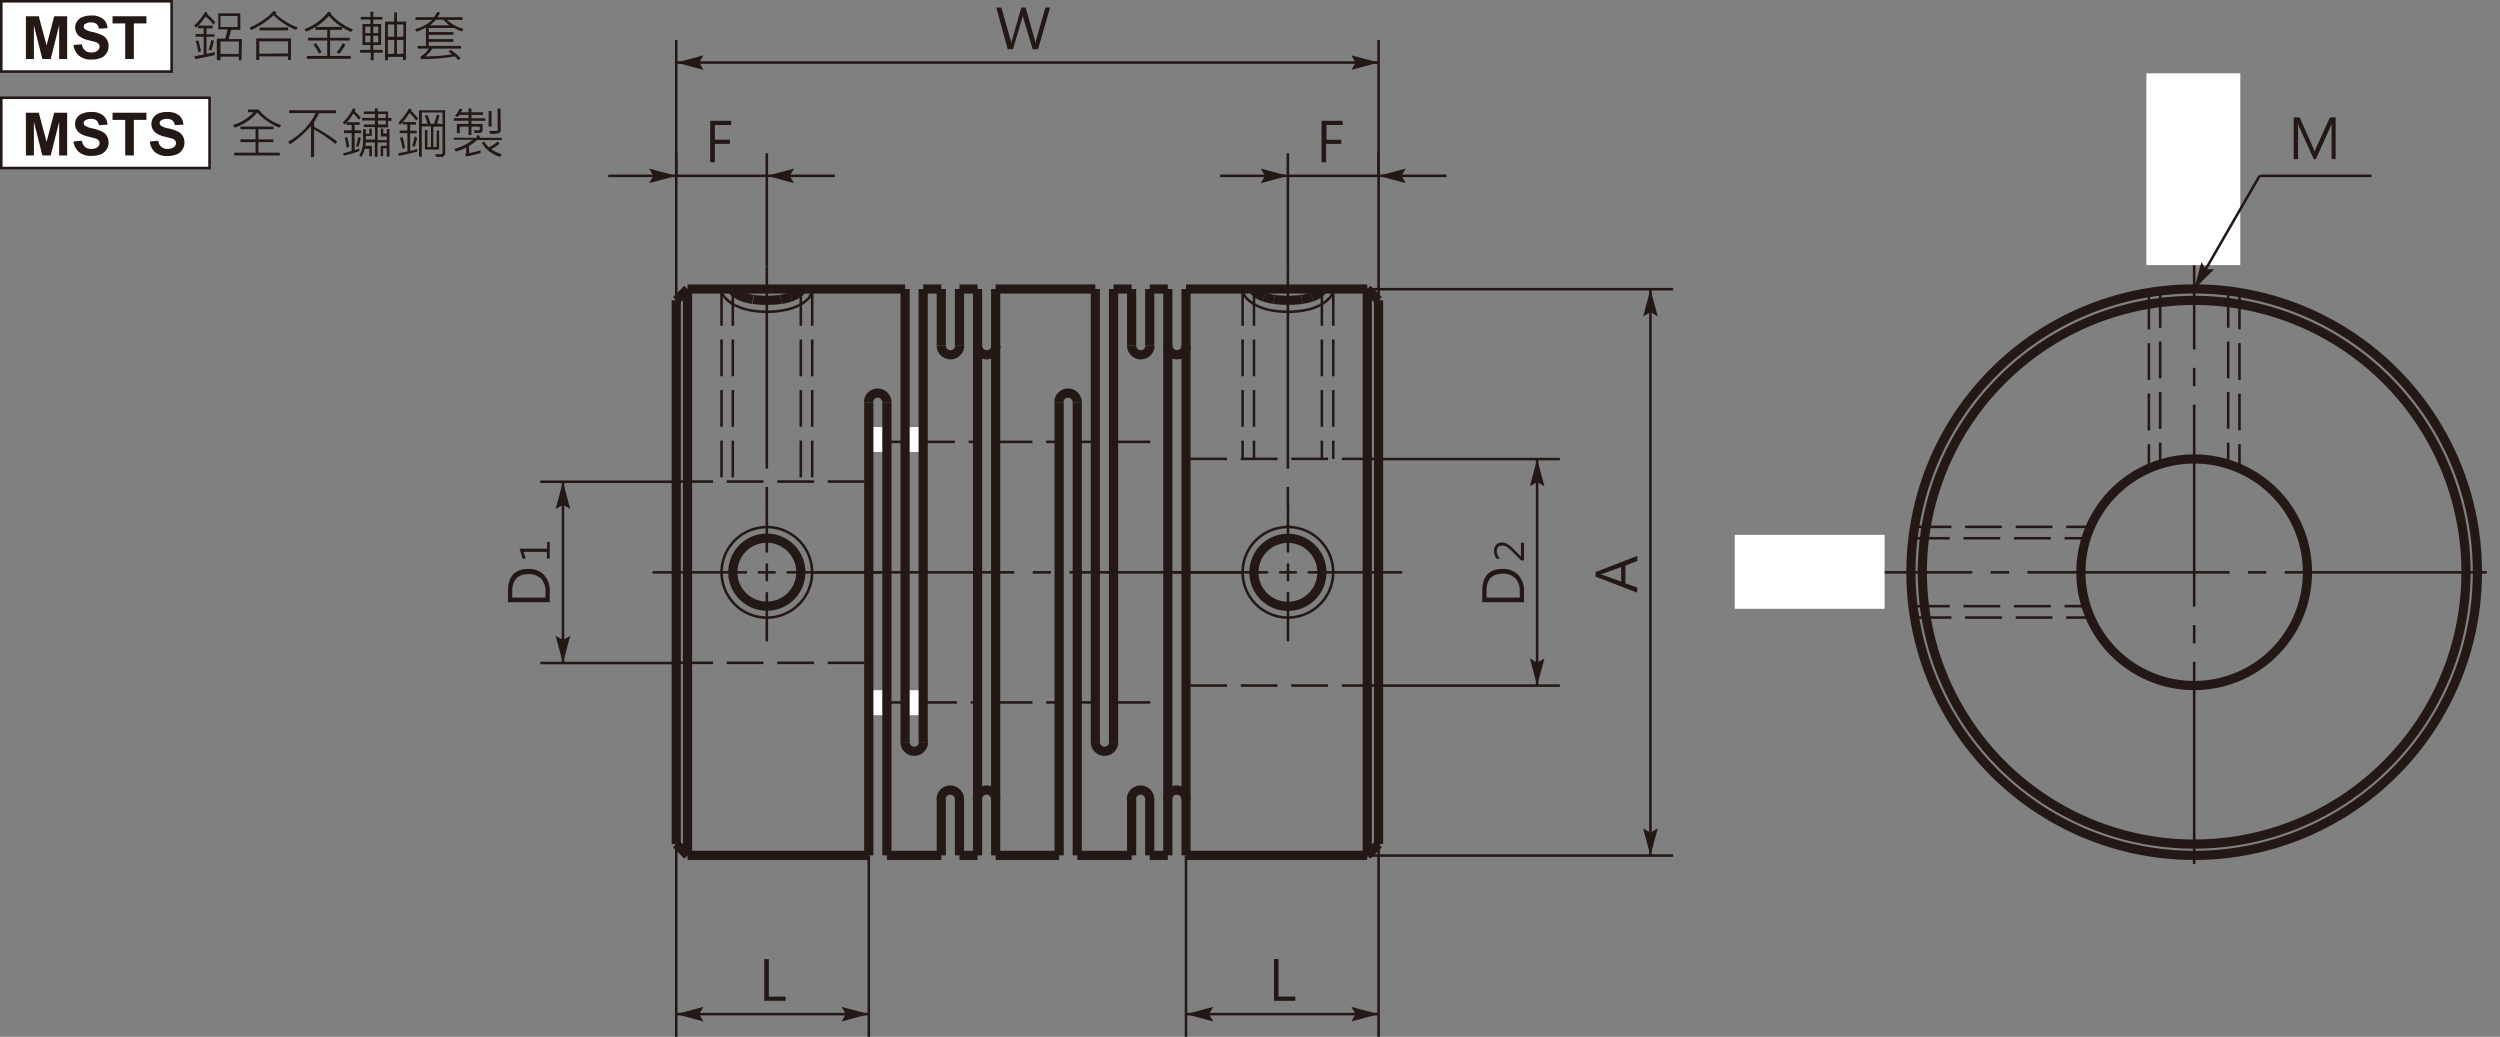 <svg xmlns="http://www.w3.org/2000/svg" xmlns:xlink="http://www.w3.org/1999/xlink" viewBox="0 0 272.13 112.86">
  <rect x="0" y="0" width="272.13" height="112.86" fill="#808080" stroke="none"/>
  <defs>
    <style>
      .cls-1, .cls-10, .cls-4, .cls-5, .cls-6, .cls-7, .cls-8 {
        fill: none;
      }

      .cls-2 {
        fill: #231815;
      }

      .cls-3 {
        fill: #fff;
      }

      .cls-10, .cls-4, .cls-5, .cls-6, .cls-7, .cls-8 {
        stroke: #231815;
      }

      .cls-4 {
        stroke-miterlimit: 10;
      }

      .cls-10, .cls-4, .cls-5, .cls-6, .cls-7 {
        stroke-width: 0.28px;
      }

      .cls-5 {
        stroke-dasharray: 22 2 2 2;
      }

      .cls-6 {
        stroke-linecap: round;
        stroke-linejoin: round;
        stroke-dasharray: 0.85 1.42 22.68 1.42;
      }

      .cls-7 {
        stroke-dasharray: 4 1.5;
      }

      .cls-9 {
        clip-path: url(#clip-path);
      }
    </style>
    <clipPath id="clip-path" transform="translate(0 0)">
      <rect class="cls-1" x="54.48" width="217.65" height="112.86"/>
    </clipPath>
  </defs>
  <title>資產 2</title>
  <g id="圖層_2" data-name="圖層 2">
    <g id="圖層_1-2" data-name="圖層 1">
      <g>
        <path class="cls-2" d="M23.43,2.42l-.2.26a4.85,4.85,0,0,0-.85-.89,7.61,7.61,0,0,1-.79,1h1.55v.3h-.66v.65h.87V4h-.87V5.86a9,9,0,0,0,.9-.2V6c-.71.16-1.42.31-2.13.43l-.08-.32,1-.16V4h-.88v-.3h.88V3.08h-.6V2.81a2.4,2.4,0,0,1-.23.2l-.2-.24a5.51,5.51,0,0,0,1.19-1.49l.28.14a.36.36,0,0,1-.08.12A6.91,6.91,0,0,1,23.43,2.42ZM21.88,5.6l-.3.08a6.32,6.32,0,0,0-.29-1.21l.29-.09A8.36,8.36,0,0,1,21.88,5.6Zm1.4-1.17A6.32,6.32,0,0,1,23,5.5l-.3-.09A5.66,5.66,0,0,0,23,4.35Zm3,2.12H26V6.17h-2v.38H23.6V4.2h.9a5.86,5.86,0,0,0,.26-1h-1V1.45h2.4v1.8h-1c-.07.31-.16.62-.26,1h1.44ZM26,5.87V4.51h-2V5.87Zm-.14-2.93V1.74H24v1.2Z" transform="translate(0 0)"/>
        <path class="cls-2" d="M32.43,3l-.2.26a7.09,7.09,0,0,1-2.45-1.6,8.94,8.94,0,0,1-2.43,1.61L27.16,3a7.43,7.43,0,0,0,2.62-1.8l.3.12A.28.28,0,0,1,30,1.5,7.14,7.14,0,0,0,32.43,3Zm-.76,3.53h-.31v-.4H28.22v.4h-.33V4.18h3.78Zm-.31-.72V4.5H28.22V5.85Zm0-2.5h-3.1V3h3.1Z" transform="translate(0 0)"/>
        <path class="cls-2" d="M38.42,3.2l-.19.28a8.38,8.38,0,0,1-1-.51v.28H35.93v.86h2.14v.3H35.93V6.09h2.26V6.4H33.41V6.09h2.21V4.41H33.53v-.3h2.09V3.25H34.34V2.94a7.82,7.82,0,0,1-1,.51l-.2-.28a5.74,5.74,0,0,0,2.59-1.89l.33.11L36,1.5A6.1,6.1,0,0,0,38.42,3.2ZM35,5.71l-.29.12a5.11,5.11,0,0,0-.6-1l.28-.13A5.22,5.22,0,0,1,35,5.71ZM37.2,2.93a6.29,6.29,0,0,1-1.4-1.19,6.31,6.31,0,0,1-1.43,1.19Zm.4,1.93a5.15,5.15,0,0,1-.68,1l-.28-.17a4.41,4.41,0,0,0,.68-1Z" transform="translate(0 0)"/>
        <path class="cls-2" d="M41.67,5.73h-1v.82h-.31V5.73H39.2v-.3h1.12V4.9h-.86V2.61h.86V2.13H39.26V1.84h1.06V1.28h.31v.56h1v.29h-1v.48h.85V4.9h-.85v.53h1ZM40.32,3.6V2.9h-.56v.7Zm0,1V3.89h-.56v.72Zm.86-1V2.9h-.55v.7Zm0,1V3.89h-.55v.72Zm3,1.94h-.31V6.19H42.22v.36h-.31V2.35h1v-1h.3V2.35h1ZM42.91,4V2.66h-.69V4Zm0,1.84V4.35h-.69V5.88Zm1-1.84V2.66h-.7V4Zm0,1.84V4.35h-.7V5.88Z" transform="translate(0 0)"/>
        <path class="cls-2" d="M50.42,3.14l-.12.29a5.67,5.67,0,0,1-.55-.22l-.32-.16H46.67v.44h2.69v.3H46.67v.47h2.69v.3H46.67V5h3.51v.29H47.07a3.76,3.76,0,0,1-.76.84,16.44,16.44,0,0,0,2.88-.22,2.24,2.24,0,0,0-.38-.29l.24-.2a5.29,5.29,0,0,1,1.09.92l-.24.2a3,3,0,0,0-.4-.4,22.71,22.71,0,0,1-3.67.3l-.07-.28a2.41,2.41,0,0,0,.91-.87H45.46V5h.9V3a8.31,8.31,0,0,1-1,.46l-.18-.29a4.43,4.43,0,0,0,1.87-1H45.23v-.3h2a2.89,2.89,0,0,0,.37-.58l.3.09a2.31,2.31,0,0,1-.28.49h2.73v.3h-1.7A4.6,4.6,0,0,0,50.42,3.14Zm-1.49-.38a3.54,3.54,0,0,1-.66-.61h-.83a3.39,3.39,0,0,1-.66.61Z" transform="translate(0 0)"/>
      </g>
      <g>
        <path class="cls-2" d="M30.59,13.62l-.17.28A6.7,6.7,0,0,1,28,12.25a5.33,5.33,0,0,1-2.47,1.65l-.16-.3a5,5,0,0,0,2.24-1.38H27v-.3h1.14A5.37,5.37,0,0,0,30.59,13.62Zm-.14,3.3H25.5v-.3h2.32V15.47H26.17v-.3h1.65V14.06H26.18v-.29h3.59v.29H28.13v1.11h1.63v.3H28.13v1.15h2.32Z" transform="translate(0 0)"/>
        <path class="cls-2" d="M36.71,15.41l-.2.26a15.57,15.57,0,0,0-2.32-1.57v3h-.34V13.71a10.84,10.84,0,0,1-2.28,2l-.21-.28a7.08,7.08,0,0,0,3-3.12H31.48V12h5.1v.32H34.72a8.74,8.74,0,0,1-.53,1v.48A18.67,18.67,0,0,1,36.71,15.41Z" transform="translate(0 0)"/>
        <path class="cls-2" d="M39.31,14.49H38.6v1.84c.15,0,.32-.1.51-.18l0,.3a12.64,12.64,0,0,1-1.68.49l-.07-.27a8,8,0,0,0,.92-.24V14.49h-.84v-.3h.84v-.6h-.57v-.23a2,2,0,0,1-.24.19l-.15-.23a4.78,4.78,0,0,0,1.11-1.54l.29.09-.11.22a6.81,6.81,0,0,1,.66.74l-.21.2a4.92,4.92,0,0,0-.6-.67,5.34,5.34,0,0,1-.7.94h1.39v.29H38.6v.6h.71ZM38,16l-.27.08A6.58,6.58,0,0,0,37.52,15l.27-.1A5.63,5.63,0,0,1,38,16ZM39.27,15A4.5,4.5,0,0,1,39,16l-.25-.09a6.54,6.54,0,0,0,.24-1Zm3.34-1.84h-.37v.71H41.11v1.38h1v-.39h-.66V14h.27v.53h.39v-.48h.28v3H42.1v-.91h-.4V17h-.26V15.88h.66V15.5h-1v1.57h-.3V15.5h-1a2.32,2.32,0,0,1-.05.38h.73V17h-.28v-.8h-.49a3.13,3.13,0,0,1-.37.88l-.25-.14a3,3,0,0,0,.43-1.66V14.07h.3v.5h.38V14h.27v.8h-.65v.39h1V13.83H39.6v-.28h1.21v-.43H39.42v-.28h1.39v-.43h-1.2v-.28h1.2V11.8h.3v.33h1.13v.71h.37ZM42,12.84v-.43h-.84v.43Zm0,.71v-.43h-.84v.43Z" transform="translate(0 0)"/>
        <path class="cls-2" d="M45.53,12.92l-.24.19a5.31,5.31,0,0,0-.72-.82,7.82,7.82,0,0,1-.72,1h1.43v.27h-.63v.67h.7v.28h-.7v1.9c.2,0,.46-.11.76-.2v.3c-.62.16-1.27.31-2,.45l-.06-.28c.32-.05.64-.12,1-.19v-2H43.5v-.28h.84v-.67h-.52V13.3a3.33,3.33,0,0,1-.27.29l-.19-.22a7.92,7.92,0,0,0,1.17-1.57l.27.1a.46.46,0,0,1-.07.14A6.71,6.71,0,0,1,45.53,12.92Zm-1.45,3.2-.26.07A6.64,6.64,0,0,0,43.53,15l.28-.08A7,7,0,0,1,44.08,16.12ZM45.41,15A9.45,9.45,0,0,1,45.14,16l-.27-.1a6.17,6.17,0,0,0,.26-1.07Zm3.05,1.68a.36.36,0,0,1-.1.25.35.35,0,0,1-.23.14,4.12,4.12,0,0,1-.65,0l-.11-.3a4.12,4.12,0,0,0,.73,0s.07-.08.07-.18v-2.8h-1V16h.36v-1.8h.27v2.08H46.25V14.15h.28V16h.38V13.76h-1v3.31h-.3V12h2.84Zm-.29-3.16V12.24H45.92v1.23h.62a8.43,8.43,0,0,0-.31-.87l.32-.06a5.89,5.89,0,0,1,.31.93h.39c.1-.27.2-.59.3-1l.3.11c-.09.29-.18.58-.28.86Z" transform="translate(0 0)"/>
        <path class="cls-2" d="M54.63,15.25h-2.7a4.61,4.61,0,0,1-.87.63v.78a9.09,9.09,0,0,0,1.25-.3v.31c-.58.16-1.11.28-1.58.36l-.1-.27a.17.17,0,0,0,.12-.18v-.51a6.2,6.2,0,0,1-1.14.43l-.16-.29a5.28,5.28,0,0,0,2-1H49.4V15h2.54l-.11-.2.28-.12c0,.09.11.19.17.32h2.35Zm-1.79-2.1H51.32v.35h1.21v.65a.33.33,0,0,1-.09.22.26.26,0,0,1-.19.1l-.59,0-.1-.29h.26a1.06,1.06,0,0,0,.34,0,.14.14,0,0,0,.06-.12v-.28h-.9v.92H51v-.92h-.95v.71h-.32v-1H51v-.35h-1.6v-.28H51V12.5H50a1.3,1.3,0,0,1-.18.23l-.29-.13a2.31,2.31,0,0,0,.5-.78l.29.09a3.09,3.09,0,0,1-.15.31H51v-.41h.31v.41h1.27v.28H51.32v.37h1.52Zm1.78,3.64-.19.28a3.39,3.39,0,0,1-2-1.54l.28-.11a2.31,2.31,0,0,0,.51.62,3.59,3.59,0,0,0,.93-.63l.24.2a4,4,0,0,1-.92.63A4.13,4.13,0,0,0,54.62,16.79Zm-1.11-3h-.32V12.09h.32Zm1,.36a.39.39,0,0,1-.17.33,2.47,2.47,0,0,1-1,.08l-.09-.31h.7c.12,0,.19,0,.22-.06a.17.17,0,0,0,0-.11V11.81h.31Z" transform="translate(0 0)"/>
      </g>
      <rect class="cls-3" x="0.14" y="0.14" width="18.54" height="7.65"/>
      <g>
        <rect class="cls-4" x="0.14" y="0.14" width="18.54" height="7.65"/>
        <g>
          <path class="cls-2" d="M2.82,6.42V1.77h1.4l.85,3.17L5.9,1.77H7.31V6.42H6.44V2.76L5.52,6.42H4.61L3.69,2.76V6.42Z" transform="translate(0 0)"/>
          <path class="cls-2" d="M8,4.9l.91-.08a1.13,1.13,0,0,0,.34.67,1,1,0,0,0,.68.22,1.08,1.08,0,0,0,.68-.19.59.59,0,0,0,.23-.45.39.39,0,0,0-.1-.28.72.72,0,0,0-.33-.21l-.76-.2A2.58,2.58,0,0,1,8.6,3.92,1.23,1.23,0,0,1,8.18,3a1.16,1.16,0,0,1,.2-.66A1.19,1.19,0,0,1,9,1.85a2.28,2.28,0,0,1,.91-.16,1.93,1.93,0,0,1,1.32.38,1.37,1.37,0,0,1,.47,1l-.94.05a.83.83,0,0,0-.26-.52,1,1,0,0,0-.6-.16,1.1,1.1,0,0,0-.64.17.34.34,0,0,0-.15.29.37.37,0,0,0,.14.28,2.35,2.35,0,0,0,.87.31,4.48,4.48,0,0,1,1,.34,1.22,1.22,0,0,1,.51.47,1.34,1.34,0,0,1,.19.74,1.36,1.36,0,0,1-.85,1.27,2.7,2.7,0,0,1-1,.17,2,2,0,0,1-1.36-.41A1.79,1.79,0,0,1,8,4.9Z" transform="translate(0 0)"/>
          <path class="cls-2" d="M13.63,6.42V2.55H12.25V1.77h3.69v.78H14.57V6.42Z" transform="translate(0 0)"/>
        </g>
      </g>
      <rect class="cls-3" x="0.14" y="10.64" width="22.67" height="7.66"/>
      <rect class="cls-4" x="0.14" y="10.64" width="22.67" height="7.65"/>
      <g>
        <path class="cls-2" d="M2.82,16.92V12.27h1.4l.85,3.17.83-3.17H7.31v4.65H6.44V13.26l-.92,3.66H4.61l-.92-3.66v3.66Z" transform="translate(0 0)"/>
        <path class="cls-2" d="M8,15.4l.91-.08a1.13,1.13,0,0,0,.34.67,1,1,0,0,0,.68.22,1.08,1.08,0,0,0,.68-.19.59.59,0,0,0,.23-.45.39.39,0,0,0-.1-.28.72.72,0,0,0-.33-.21l-.76-.2a2.58,2.58,0,0,1-1.06-.46,1.23,1.23,0,0,1-.42-.94,1.16,1.16,0,0,1,.2-.66A1.19,1.19,0,0,1,9,12.35a2.28,2.28,0,0,1,.91-.16,1.93,1.93,0,0,1,1.32.38,1.37,1.37,0,0,1,.47,1l-.94.05a.83.83,0,0,0-.26-.52,1,1,0,0,0-.6-.16,1.1,1.1,0,0,0-.64.17.34.34,0,0,0-.15.29.37.37,0,0,0,.14.28,2.35,2.35,0,0,0,.87.31,4.48,4.48,0,0,1,1,.34,1.22,1.22,0,0,1,.51.47,1.4,1.4,0,0,1-.66,2,2.7,2.7,0,0,1-1,.17,2,2,0,0,1-1.36-.41A1.79,1.79,0,0,1,8,15.4Z" transform="translate(0 0)"/>
        <path class="cls-2" d="M13.63,16.92V13.05H12.25v-.78h3.69v.78H14.57v3.87Z" transform="translate(0 0)"/>
        <path class="cls-2" d="M16.31,15.4l.92-.08a1.07,1.07,0,0,0,.33.67,1,1,0,0,0,.68.22,1.11,1.11,0,0,0,.69-.19.59.59,0,0,0,.23-.45.43.43,0,0,0-.1-.28.76.76,0,0,0-.34-.21l-.75-.2a2.52,2.52,0,0,1-1.06-.46,1.21,1.21,0,0,1-.43-.94,1.24,1.24,0,0,1,.2-.66,1.29,1.29,0,0,1,.58-.47,2.33,2.33,0,0,1,.92-.16,2,2,0,0,1,1.32.38,1.36,1.36,0,0,1,.46,1l-.94.05a.79.79,0,0,0-.26-.52,1,1,0,0,0-.59-.16,1.08,1.08,0,0,0-.64.17.34.34,0,0,0-.15.29.37.37,0,0,0,.14.28,2.27,2.27,0,0,0,.86.31,4.42,4.42,0,0,1,1,.34,1.28,1.28,0,0,1,.51.47,1.43,1.43,0,0,1,.19.74,1.35,1.35,0,0,1-.23.75,1.28,1.28,0,0,1-.62.52,2.75,2.75,0,0,1-1,.17,2,2,0,0,1-1.35-.41A1.75,1.75,0,0,1,16.31,15.4Z" transform="translate(0 0)"/>
      </g>
      <line class="cls-5" x1="88.41" y1="62.3" x2="135.26" y2="62.3"/>
      <line class="cls-5" x1="83.47" y1="29.01" x2="83.47" y2="56.05"/>
      <line class="cls-5" x1="238.84" y1="16.04" x2="238.84" y2="95.6"/>
      <line class="cls-5" x1="140.19" y1="29.01" x2="140.19" y2="57.38"/>
      <line class="cls-5" x1="192.69" y1="62.3" x2="272.13" y2="62.3"/>
      <rect class="cls-3" x="233.64" y="7.98" width="10.22" height="20.88"/>
      <rect class="cls-3" x="188.83" y="58.22" width="16.31" height="8.05"/>
      <line class="cls-6" x1="140.2" y1="62.3" x2="127.87" y2="62.3"/>
      <line class="cls-6" x1="140.2" y1="62.3" x2="152.53" y2="62.3"/>
      <line class="cls-6" x1="140.2" y1="62.3" x2="140.2" y2="54.91"/>
      <line class="cls-6" x1="140.2" y1="62.3" x2="140.2" y2="69.7"/>
      <line class="cls-6" x1="83.47" y1="62.3" x2="71.14" y2="62.3"/>
      <line class="cls-6" x1="83.47" y1="62.3" x2="95.8" y2="62.3"/>
      <line class="cls-6" x1="83.47" y1="62.3" x2="83.47" y2="54.91"/>
      <line class="cls-6" x1="83.47" y1="62.3" x2="83.47" y2="69.7"/>
      <line class="cls-7" x1="150.06" y1="74.62" x2="129.1" y2="74.62"/>
      <line class="cls-7" x1="150.06" y1="49.95" x2="129.1" y2="49.95"/>
      <line class="cls-7" x1="73.61" y1="52.42" x2="94.57" y2="52.42"/>
      <line class="cls-7" x1="73.61" y1="72.15" x2="94.57" y2="72.15"/>
      <line class="cls-7" x1="79.77" y1="31.46" x2="79.77" y2="52.42"/>
      <line class="cls-7" x1="78.54" y1="31.46" x2="78.54" y2="52.42"/>
      <line class="cls-7" x1="88.41" y1="31.46" x2="88.41" y2="52.42"/>
      <line class="cls-7" x1="87.17" y1="31.46" x2="87.17" y2="52.42"/>
      <line class="cls-7" x1="117.26" y1="76.46" x2="119.23" y2="76.46"/>
      <line class="cls-7" x1="94.66" y1="76.46" x2="106.41" y2="76.46"/>
      <line class="cls-7" x1="108.38" y1="76.46" x2="115.29" y2="76.46"/>
      <line class="cls-7" x1="121.21" y1="76.46" x2="127.12" y2="76.46"/>
      <line class="cls-7" x1="117.26" y1="48.1" x2="119.23" y2="48.1"/>
      <line class="cls-7" x1="94.44" y1="48.1" x2="106.41" y2="48.1"/>
      <line class="cls-7" x1="108.38" y1="48.1" x2="115.29" y2="48.1"/>
      <line class="cls-7" x1="121.21" y1="48.1" x2="127.12" y2="48.1"/>
      <line class="cls-7" x1="135.26" y1="31.46" x2="135.26" y2="49.95"/>
      <line class="cls-7" x1="136.5" y1="31.46" x2="136.5" y2="49.95"/>
      <line class="cls-7" x1="143.89" y1="31.46" x2="143.89" y2="49.95"/>
      <line class="cls-7" x1="145.13" y1="31.46" x2="145.13" y2="49.95"/>
      <line class="cls-7" x1="233.91" y1="31.85" x2="233.91" y2="50.98"/>
      <line class="cls-7" x1="235.14" y1="31.68" x2="235.14" y2="50.52"/>
      <line class="cls-7" x1="242.54" y1="31.68" x2="242.54" y2="50.52"/>
      <line class="cls-7" x1="243.77" y1="31.85" x2="243.77" y2="50.98"/>
      <line class="cls-7" x1="208.41" y1="57.35" x2="227.54" y2="57.35"/>
      <line class="cls-7" x1="208.23" y1="65.98" x2="227.08" y2="65.98"/>
      <line class="cls-7" x1="208.41" y1="67.22" x2="227.54" y2="67.22"/>
      <line class="cls-7" x1="208.23" y1="58.59" x2="227.08" y2="58.59"/>
      <rect class="cls-3" x="94.33" y="46.48" width="2.07" height="2.72"/>
      <rect class="cls-3" x="98.41" y="46.48" width="2.07" height="2.72"/>
      <rect class="cls-3" x="94.33" y="75.13" width="2.07" height="2.72"/>
      <rect class="cls-3" x="98.41" y="75.13" width="2.07" height="2.72"/>
      <line class="cls-8" x1="148.83" y1="31.46" x2="129.1" y2="31.46"/>
      <line class="cls-8" x1="129.1" y1="93.11" x2="148.83" y2="93.11"/>
      <line class="cls-8" x1="115.29" y1="93.11" x2="115.29" y2="43.79"/>
      <line class="cls-8" x1="117.26" y1="43.79" x2="117.26" y2="93.11"/>
      <line class="cls-8" x1="119.23" y1="31.46" x2="119.23" y2="80.78"/>
      <line class="cls-8" x1="121.21" y1="80.78" x2="121.21" y2="31.46"/>
      <line class="cls-8" x1="127.12" y1="31.46" x2="127.12" y2="93.11"/>
      <line class="cls-8" x1="129.1" y1="93.11" x2="129.1" y2="31.46"/>
      <line class="cls-8" x1="94.57" y1="93.11" x2="94.57" y2="43.79"/>
      <line class="cls-8" x1="96.54" y1="43.79" x2="96.54" y2="93.11"/>
      <line class="cls-8" x1="98.52" y1="31.46" x2="98.52" y2="80.78"/>
      <line class="cls-8" x1="100.49" y1="80.78" x2="100.49" y2="31.46"/>
      <line class="cls-8" x1="108.38" y1="93.11" x2="108.38" y2="31.46"/>
      <line class="cls-8" x1="106.41" y1="31.46" x2="106.41" y2="93.11"/>
      <line class="cls-8" x1="73.61" y1="32.69" x2="73.61" y2="91.88"/>
      <line class="cls-8" x1="74.84" y1="31.46" x2="74.84" y2="93.11"/>
      <line class="cls-8" x1="74.84" y1="93.11" x2="94.57" y2="93.11"/>
      <line class="cls-8" x1="73.61" y1="91.88" x2="74.84" y2="93.11"/>
      <g class="cls-9">
        <path class="cls-8" d="M87.17,62.28a3.7,3.7,0,1,0-3.7,3.7A3.69,3.69,0,0,0,87.17,62.28Z" transform="translate(0 0)"/>
      </g>
      <line class="cls-8" x1="123.18" y1="93.11" x2="117.26" y2="93.11"/>
      <g class="cls-9">
        <path class="cls-8" d="M104.44,87a1,1,0,0,0-2,0" transform="translate(0 0)"/>
      </g>
      <line class="cls-8" x1="102.46" y1="86.95" x2="102.46" y2="93.11"/>
      <line class="cls-8" x1="102.46" y1="93.11" x2="96.54" y2="93.11"/>
      <g class="cls-9">
        <path class="cls-8" d="M98.52,80.78a1,1,0,1,0,2,0" transform="translate(0 0)"/>
      </g>
      <line class="cls-8" x1="104.44" y1="93.11" x2="104.44" y2="86.95"/>
      <line class="cls-8" x1="108.38" y1="93.11" x2="115.29" y2="93.11"/>
      <line class="cls-8" x1="106.41" y1="93.11" x2="104.44" y2="93.11"/>
      <g class="cls-9">
        <path class="cls-8" d="M108.38,87a1,1,0,1,0-2,0" transform="translate(0 0)"/>
      </g>
      <line class="cls-8" x1="125.15" y1="93.11" x2="125.15" y2="86.95"/>
      <line class="cls-8" x1="123.18" y1="86.95" x2="123.18" y2="93.11"/>
      <line class="cls-8" x1="127.12" y1="93.11" x2="125.15" y2="93.11"/>
      <g class="cls-9">
        <path class="cls-8" d="M125.15,87a1,1,0,1,0-2,0" transform="translate(0 0)"/>
        <path class="cls-8" d="M119.23,80.78a1,1,0,0,0,2,0" transform="translate(0 0)"/>
        <path class="cls-8" d="M129.1,87a1,1,0,1,0-2,0" transform="translate(0 0)"/>
        <path class="cls-8" d="M143.89,62.28A3.7,3.7,0,1,0,140.2,66,3.69,3.69,0,0,0,143.89,62.28Z" transform="translate(0 0)"/>
      </g>
      <line class="cls-8" x1="98.52" y1="31.46" x2="74.84" y2="31.46"/>
      <line class="cls-8" x1="73.61" y1="32.69" x2="74.84" y2="31.46"/>
      <line class="cls-8" x1="108.38" y1="31.46" x2="119.23" y2="31.46"/>
      <line class="cls-8" x1="102.46" y1="31.46" x2="102.46" y2="37.62"/>
      <line class="cls-8" x1="104.44" y1="37.62" x2="104.44" y2="31.46"/>
      <g class="cls-9">
        <path class="cls-8" d="M102.46,37.62a1,1,0,1,0,2,0" transform="translate(0 0)"/>
        <path class="cls-8" d="M96.54,43.79a1,1,0,1,0-2,0" transform="translate(0 0)"/>
        <path class="cls-8" d="M106.41,37.62a1,1,0,1,0,2,0" transform="translate(0 0)"/>
        <path class="cls-8" d="M117.26,43.79a1,1,0,1,0-2,0" transform="translate(0 0)"/>
      </g>
      <line class="cls-8" x1="100.49" y1="31.46" x2="102.46" y2="31.46"/>
      <line class="cls-8" x1="104.44" y1="31.46" x2="106.41" y2="31.46"/>
      <line class="cls-8" x1="123.18" y1="31.46" x2="123.18" y2="37.62"/>
      <line class="cls-8" x1="125.15" y1="37.62" x2="125.15" y2="31.46"/>
      <g class="cls-9">
        <path class="cls-8" d="M123.18,37.62a1,1,0,1,0,2,0" transform="translate(0 0)"/>
        <path class="cls-8" d="M127.12,37.62a1,1,0,1,0,2,0" transform="translate(0 0)"/>
      </g>
      <line class="cls-8" x1="121.21" y1="31.46" x2="123.18" y2="31.46"/>
      <line class="cls-8" x1="125.15" y1="31.46" x2="127.12" y2="31.46"/>
      <line class="cls-8" x1="150.06" y1="91.88" x2="150.06" y2="32.69"/>
      <line class="cls-8" x1="148.83" y1="31.46" x2="148.83" y2="93.11"/>
      <g class="cls-9">
        <path class="cls-8" d="M269.67,62.28a30.83,30.83,0,1,0-30.83,30.83A30.83,30.83,0,0,0,269.67,62.28Z" transform="translate(0 0)"/>
        <path class="cls-8" d="M268.43,62.28a29.59,29.59,0,1,0-29.59,29.6A29.59,29.59,0,0,0,268.43,62.28Z" transform="translate(0 0)"/>
        <path class="cls-8" d="M251.17,62.28a12.33,12.33,0,1,0-12.33,12.34A12.33,12.33,0,0,0,251.17,62.28Z" transform="translate(0 0)"/>
      </g>
      <line class="cls-8" x1="148.83" y1="93.11" x2="150.06" y2="91.88"/>
      <line class="cls-8" x1="148.83" y1="31.46" x2="150.06" y2="32.69"/>
      <g class="cls-9">
        <path class="cls-8" d="M143.71,31.84a.48.48,0,0,0,.18-.38" transform="translate(0 0)"/>
        <path class="cls-8" d="M142.81,32.33a3,3,0,0,0,.9-.49" transform="translate(0 0)"/>
        <path class="cls-8" d="M141.71,32.59a7,7,0,0,0,1.1-.26" transform="translate(0 0)"/>
        <path class="cls-8" d="M140.19,32.69a11,11,0,0,0,1.52-.1" transform="translate(0 0)"/>
        <path class="cls-8" d="M138.68,32.59a11,11,0,0,0,1.52.1" transform="translate(0 0)"/>
        <path class="cls-8" d="M137.58,32.33a7,7,0,0,0,1.1.26" transform="translate(0 0)"/>
        <path class="cls-8" d="M136.68,31.84a3,3,0,0,0,.9.49" transform="translate(0 0)"/>
        <path class="cls-8" d="M136.5,31.46a.48.48,0,0,0,.18.38" transform="translate(0 0)"/>
        <path class="cls-8" d="M87,31.84a.48.48,0,0,0,.18-.38" transform="translate(0 0)"/>
        <path class="cls-8" d="M86.09,32.33a3,3,0,0,0,.9-.49" transform="translate(0 0)"/>
        <path class="cls-8" d="M85,32.59a7,7,0,0,0,1.1-.26" transform="translate(0 0)"/>
        <path class="cls-8" d="M83.47,32.69a11,11,0,0,0,1.52-.1" transform="translate(0 0)"/>
        <path class="cls-8" d="M82,32.59a10.94,10.94,0,0,0,1.51.1" transform="translate(0 0)"/>
        <path class="cls-8" d="M80.86,32.33a6.77,6.77,0,0,0,1.1.26" transform="translate(0 0)"/>
        <path class="cls-8" d="M80,31.84a3,3,0,0,0,.9.49" transform="translate(0 0)"/>
        <path class="cls-8" d="M79.77,31.46a.49.49,0,0,0,.19.38" transform="translate(0 0)"/>
      </g>
      <polygon class="cls-2" points="241 29.31 240.09 29.31 238.84 31.48 241 29.31"/>
      <polygon class="cls-2" points="239.63 28.52 240.09 29.31 238.84 31.48 239.63 28.52"/>
      <polygon class="cls-2" points="147.56 6.81 150.06 6.81 147.1 6.02 147.56 6.81"/>
      <polygon class="cls-2" points="147.56 6.81 147.1 7.61 150.06 6.81 147.56 6.81"/>
      <polygon class="cls-2" points="150.06 19.14 153.02 19.94 152.56 19.14 150.06 19.14"/>
      <polygon class="cls-2" points="150.06 19.14 152.56 19.14 153.02 18.35 150.06 19.14"/>
      <polygon class="cls-2" points="166.53 52.93 167.32 52.47 167.32 49.97 166.53 52.93"/>
      <polygon class="cls-2" points="167.32 52.47 168.12 52.93 167.32 49.97 167.32 52.47"/>
      <polygon class="cls-2" points="178.86 34.44 179.65 33.98 179.65 31.48 178.86 34.44"/>
      <polygon class="cls-2" points="179.65 33.98 180.45 34.44 179.65 31.48 179.65 33.98"/>
      <polygon class="cls-2" points="137.69 19.14 140.19 19.14 137.24 18.35 137.69 19.14"/>
      <polygon class="cls-2" points="137.69 19.14 137.24 19.94 140.19 19.14 137.69 19.14"/>
      <polygon class="cls-2" points="73.61 6.81 76.57 7.61 76.11 6.81 73.61 6.81"/>
      <polygon class="cls-2" points="73.61 6.81 76.11 6.81 76.57 6.02 73.61 6.81"/>
      <polygon class="cls-2" points="83.47 19.14 86.43 19.94 85.97 19.14 83.47 19.14"/>
      <polygon class="cls-2" points="83.47 19.14 85.97 19.14 86.43 18.35 83.47 19.14"/>
      <polygon class="cls-2" points="71.11 19.14 73.61 19.14 70.65 18.35 71.11 19.14"/>
      <polygon class="cls-2" points="71.11 19.14 70.65 19.94 73.61 19.14 71.11 19.14"/>
      <polygon class="cls-2" points="61.28 69.67 61.28 72.17 62.07 69.21 61.28 69.67"/>
      <polygon class="cls-2" points="61.28 72.17 61.28 69.67 60.48 69.21 61.28 72.17"/>
      <polygon class="cls-2" points="60.48 55.4 61.28 54.94 61.28 52.44 60.48 55.4"/>
      <polygon class="cls-2" points="61.28 54.94 62.07 55.4 61.28 52.44 61.28 54.94"/>
      <polygon class="cls-2" points="179.65 90.63 179.65 93.13 180.45 90.17 179.65 90.63"/>
      <polygon class="cls-2" points="179.65 93.13 179.65 90.63 178.86 90.17 179.65 93.13"/>
      <polygon class="cls-2" points="147.56 110.39 150.06 110.39 147.1 109.6 147.56 110.39"/>
      <polygon class="cls-2" points="147.56 110.39 147.1 111.19 150.06 110.39 147.56 110.39"/>
      <polygon class="cls-2" points="129.1 110.39 132.06 111.19 131.6 110.39 129.1 110.39"/>
      <polygon class="cls-2" points="129.1 110.39 131.6 110.39 132.06 109.6 129.1 110.39"/>
      <polygon class="cls-2" points="92.07 110.39 94.57 110.39 91.61 109.6 92.07 110.39"/>
      <polygon class="cls-2" points="92.07 110.39 91.61 111.19 94.57 110.39 92.07 110.39"/>
      <polygon class="cls-2" points="73.61 110.39 76.57 111.19 76.11 110.39 73.61 110.39"/>
      <polygon class="cls-2" points="73.61 110.39 76.11 110.39 76.57 109.6 73.61 110.39"/>
      <polygon class="cls-2" points="167.32 72.13 167.32 74.63 168.12 71.67 167.32 72.13"/>
      <polygon class="cls-2" points="167.32 74.63 167.32 72.13 166.53 71.67 167.32 74.63"/>
      <line class="cls-10" x1="167.32" y1="74.63" x2="167.32" y2="49.97"/>
      <line class="cls-10" x1="179.65" y1="93.13" x2="179.65" y2="31.48"/>
      <line class="cls-10" x1="129.1" y1="110.39" x2="150.06" y2="110.39"/>
      <line class="cls-10" x1="73.61" y1="110.39" x2="94.57" y2="110.39"/>
      <line class="cls-10" x1="73.61" y1="91.9" x2="73.61" y2="112.86"/>
      <line class="cls-10" x1="94.57" y1="93.13" x2="94.57" y2="112.86"/>
      <line class="cls-10" x1="129.1" y1="93.13" x2="129.1" y2="112.86"/>
      <line class="cls-10" x1="148.83" y1="93.13" x2="182.12" y2="93.13"/>
      <line class="cls-10" x1="150.06" y1="91.9" x2="150.06" y2="112.86"/>
      <line class="cls-10" x1="150.06" y1="74.63" x2="169.79" y2="74.63"/>
      <line class="cls-10" x1="73.61" y1="6.81" x2="150.06" y2="6.81"/>
      <line class="cls-10" x1="140.19" y1="19.14" x2="150.06" y2="19.14"/>
      <line class="cls-10" x1="83.47" y1="19.14" x2="90.87" y2="19.14"/>
      <line class="cls-10" x1="73.61" y1="52.44" x2="58.81" y2="52.44"/>
      <line class="cls-10" x1="73.61" y1="72.17" x2="58.81" y2="72.17"/>
      <line class="cls-10" x1="61.28" y1="72.17" x2="61.28" y2="52.44"/>
      <g class="cls-9">
        <circle class="cls-10" cx="83.47" cy="62.3" r="4.93" transform="translate(-8.9 14.18) rotate(-9.22)"/>
      </g>
      <line class="cls-10" x1="73.61" y1="19.14" x2="73.61" y2="4.35"/>
      <line class="cls-10" x1="73.61" y1="19.14" x2="83.47" y2="19.14"/>
      <line class="cls-10" x1="73.61" y1="32.71" x2="73.61" y2="16.68"/>
      <line class="cls-10" x1="73.61" y1="19.14" x2="66.21" y2="19.14"/>
      <line class="cls-10" x1="83.47" y1="29.01" x2="83.47" y2="16.68"/>
      <g class="cls-9">
        <circle class="cls-10" cx="140.19" cy="62.3" r="4.93" transform="translate(-8.17 23.26) rotate(-9.22)"/>
      </g>
      <line class="cls-10" x1="140.19" y1="29.01" x2="140.19" y2="16.68"/>
      <line class="cls-10" x1="140.19" y1="19.14" x2="132.8" y2="19.14"/>
      <line class="cls-10" x1="150.06" y1="49.97" x2="169.79" y2="49.97"/>
      <line class="cls-10" x1="148.83" y1="31.48" x2="182.12" y2="31.48"/>
      <line class="cls-10" x1="150.06" y1="19.14" x2="150.06" y2="4.35"/>
      <line class="cls-10" x1="150.06" y1="32.71" x2="150.06" y2="16.68"/>
      <line class="cls-10" x1="150.06" y1="19.14" x2="157.46" y2="19.14"/>
      <line class="cls-10" x1="245.96" y1="19.14" x2="258.14" y2="19.14"/>
      <line class="cls-10" x1="238.84" y1="31.48" x2="245.96" y2="19.14"/>
      <g class="cls-9">
        <path class="cls-10" d="M144.83,32.31a1.32,1.32,0,0,0,.3-.83" transform="translate(0 0)"/>
        <path class="cls-10" d="M143.68,33.22a3.62,3.62,0,0,0,1.15-.91" transform="translate(0 0)"/>
        <path class="cls-10" d="M142.19,33.74a6,6,0,0,0,1.49-.52" transform="translate(0 0)"/>
        <path class="cls-10" d="M140.19,33.94a10.36,10.36,0,0,0,2-.2" transform="translate(0 0)"/>
        <path class="cls-10" d="M138.2,33.74a10.25,10.25,0,0,0,2,.2" transform="translate(0 0)"/>
        <path class="cls-10" d="M136.71,33.22a6,6,0,0,0,1.49.52" transform="translate(0 0)"/>
        <path class="cls-10" d="M135.56,32.31a3.62,3.62,0,0,0,1.15.91" transform="translate(0 0)"/>
        <path class="cls-10" d="M135.26,31.48a1.32,1.32,0,0,0,.3.83" transform="translate(0 0)"/>
        <path class="cls-10" d="M88.1,32.31a1.27,1.27,0,0,0,.31-.83" transform="translate(0 0)"/>
        <path class="cls-10" d="M87,33.22a3.62,3.62,0,0,0,1.15-.91" transform="translate(0 0)"/>
        <path class="cls-10" d="M85.47,33.74A6,6,0,0,0,87,33.22" transform="translate(0 0)"/>
        <path class="cls-10" d="M83.47,33.94a10.36,10.36,0,0,0,2-.2" transform="translate(0 0)"/>
        <path class="cls-10" d="M81.48,33.74a10.18,10.18,0,0,0,2,.2" transform="translate(0 0)"/>
        <path class="cls-10" d="M80,33.22a6,6,0,0,0,1.49.52" transform="translate(0 0)"/>
        <path class="cls-10" d="M78.84,32.31a3.62,3.62,0,0,0,1.15.91" transform="translate(0 0)"/>
        <path class="cls-10" d="M78.54,31.48a1.32,1.32,0,0,0,.3.83" transform="translate(0 0)"/>
      </g>
      <g class="cls-9">
        <path class="cls-2" d="M59.84,65.55H55.3V64.32c0-1.59.74-2.39,2.22-2.39a2.26,2.26,0,0,1,1.69.64,2.47,2.47,0,0,1,.63,1.8Zm-4.08-.5h3.62v-.69A2,2,0,0,0,58.9,63a1.84,1.84,0,0,0-1.37-.5c-1.18,0-1.77.63-1.77,1.88Z" transform="translate(0 0)"/>
        <path class="cls-2" d="M59.84,59v1.8h-.31v-.73H57l.22.74h-.33l-.34-1.09h3V59Z" transform="translate(0 0)"/>
      </g>
      <path class="cls-2" d="M85.52,108.94H83.19V104.4h.5v4.08h1.83Z" transform="translate(0 0)"/>
      <path class="cls-2" d="M79.59,13.61H77.81v1.6h1.65v.45H77.81v2h-.5V13.15h2.28Z" transform="translate(0 0)"/>
      <path class="cls-2" d="M178.22,60.51v.55l-1.29.5V63.5l1.29.46v.56l-4.54-1.75v-.5Zm-1.75,1.22-2,.72a1.32,1.32,0,0,1-.3.07v0a1.33,1.33,0,0,1,.3.07l2,.72Z" transform="translate(0 0)"/>
      <path class="cls-2" d="M165.89,65.55h-4.54V64.32c0-1.6.74-2.39,2.21-2.39a2.25,2.25,0,0,1,1.69.64,2.43,2.43,0,0,1,.64,1.8Zm-4.08-.5h3.62v-.69a1.94,1.94,0,0,0-.49-1.41,1.83,1.83,0,0,0-1.37-.5c-1.17,0-1.76.63-1.76,1.88Z" transform="translate(0 0)"/>
      <path class="cls-2" d="M165.89,59.08V61h-.32l-.93-.94a4.69,4.69,0,0,0-.68-.57,1,1,0,0,0-.45-.1.56.56,0,0,0-.43.16.65.65,0,0,0-.15.46,1.18,1.18,0,0,0,.37.82h-.37a1.35,1.35,0,0,1-.3-.87,1,1,0,0,1,.23-.66.79.79,0,0,1,.62-.25,1.24,1.24,0,0,1,.6.17,4,4,0,0,1,.75.62l.73.74h0v-1.5Z" transform="translate(0 0)"/>
      <path class="cls-2" d="M141,108.94h-2.33V104.4h.5v4.08H141Z" transform="translate(0 0)"/>
      <path class="cls-2" d="M146.17,13.61h-1.78v1.6H146v.45h-1.65v2h-.5V13.15h2.28Z" transform="translate(0 0)"/>
      <g class="cls-9">
        <path class="cls-2" d="M114.3.82,113,5.36h-.59l-1-3.34a2.32,2.32,0,0,1-.07-.46h0a2.36,2.36,0,0,1-.08.45l-1,3.35h-.57L108.45.82H109l1,3.51a1.94,1.94,0,0,1,.08.45h0a3.18,3.18,0,0,1,.09-.45l1-3.51h.47l1,3.54a3,3,0,0,1,.07.42h0a1.52,1.52,0,0,1,.08-.43l1-3.53Z" transform="translate(0 0)"/>
      </g>
      <path class="cls-2" d="M253.8,17.32V14.26c0-.24,0-.53,0-.88h0a2.61,2.61,0,0,1-.13.43l-1.58,3.51h-.23l-1.58-3.49a3,3,0,0,1-.13-.45h0c0,.16,0,.45,0,.87v3.07h-.48V12.78h.65l1.42,3.2a4.5,4.5,0,0,1,.21.54h0c.06-.16.13-.35.22-.56l1.45-3.18h.62v4.54Z" transform="translate(0 0)"/>
    </g>
  </g>
</svg>
